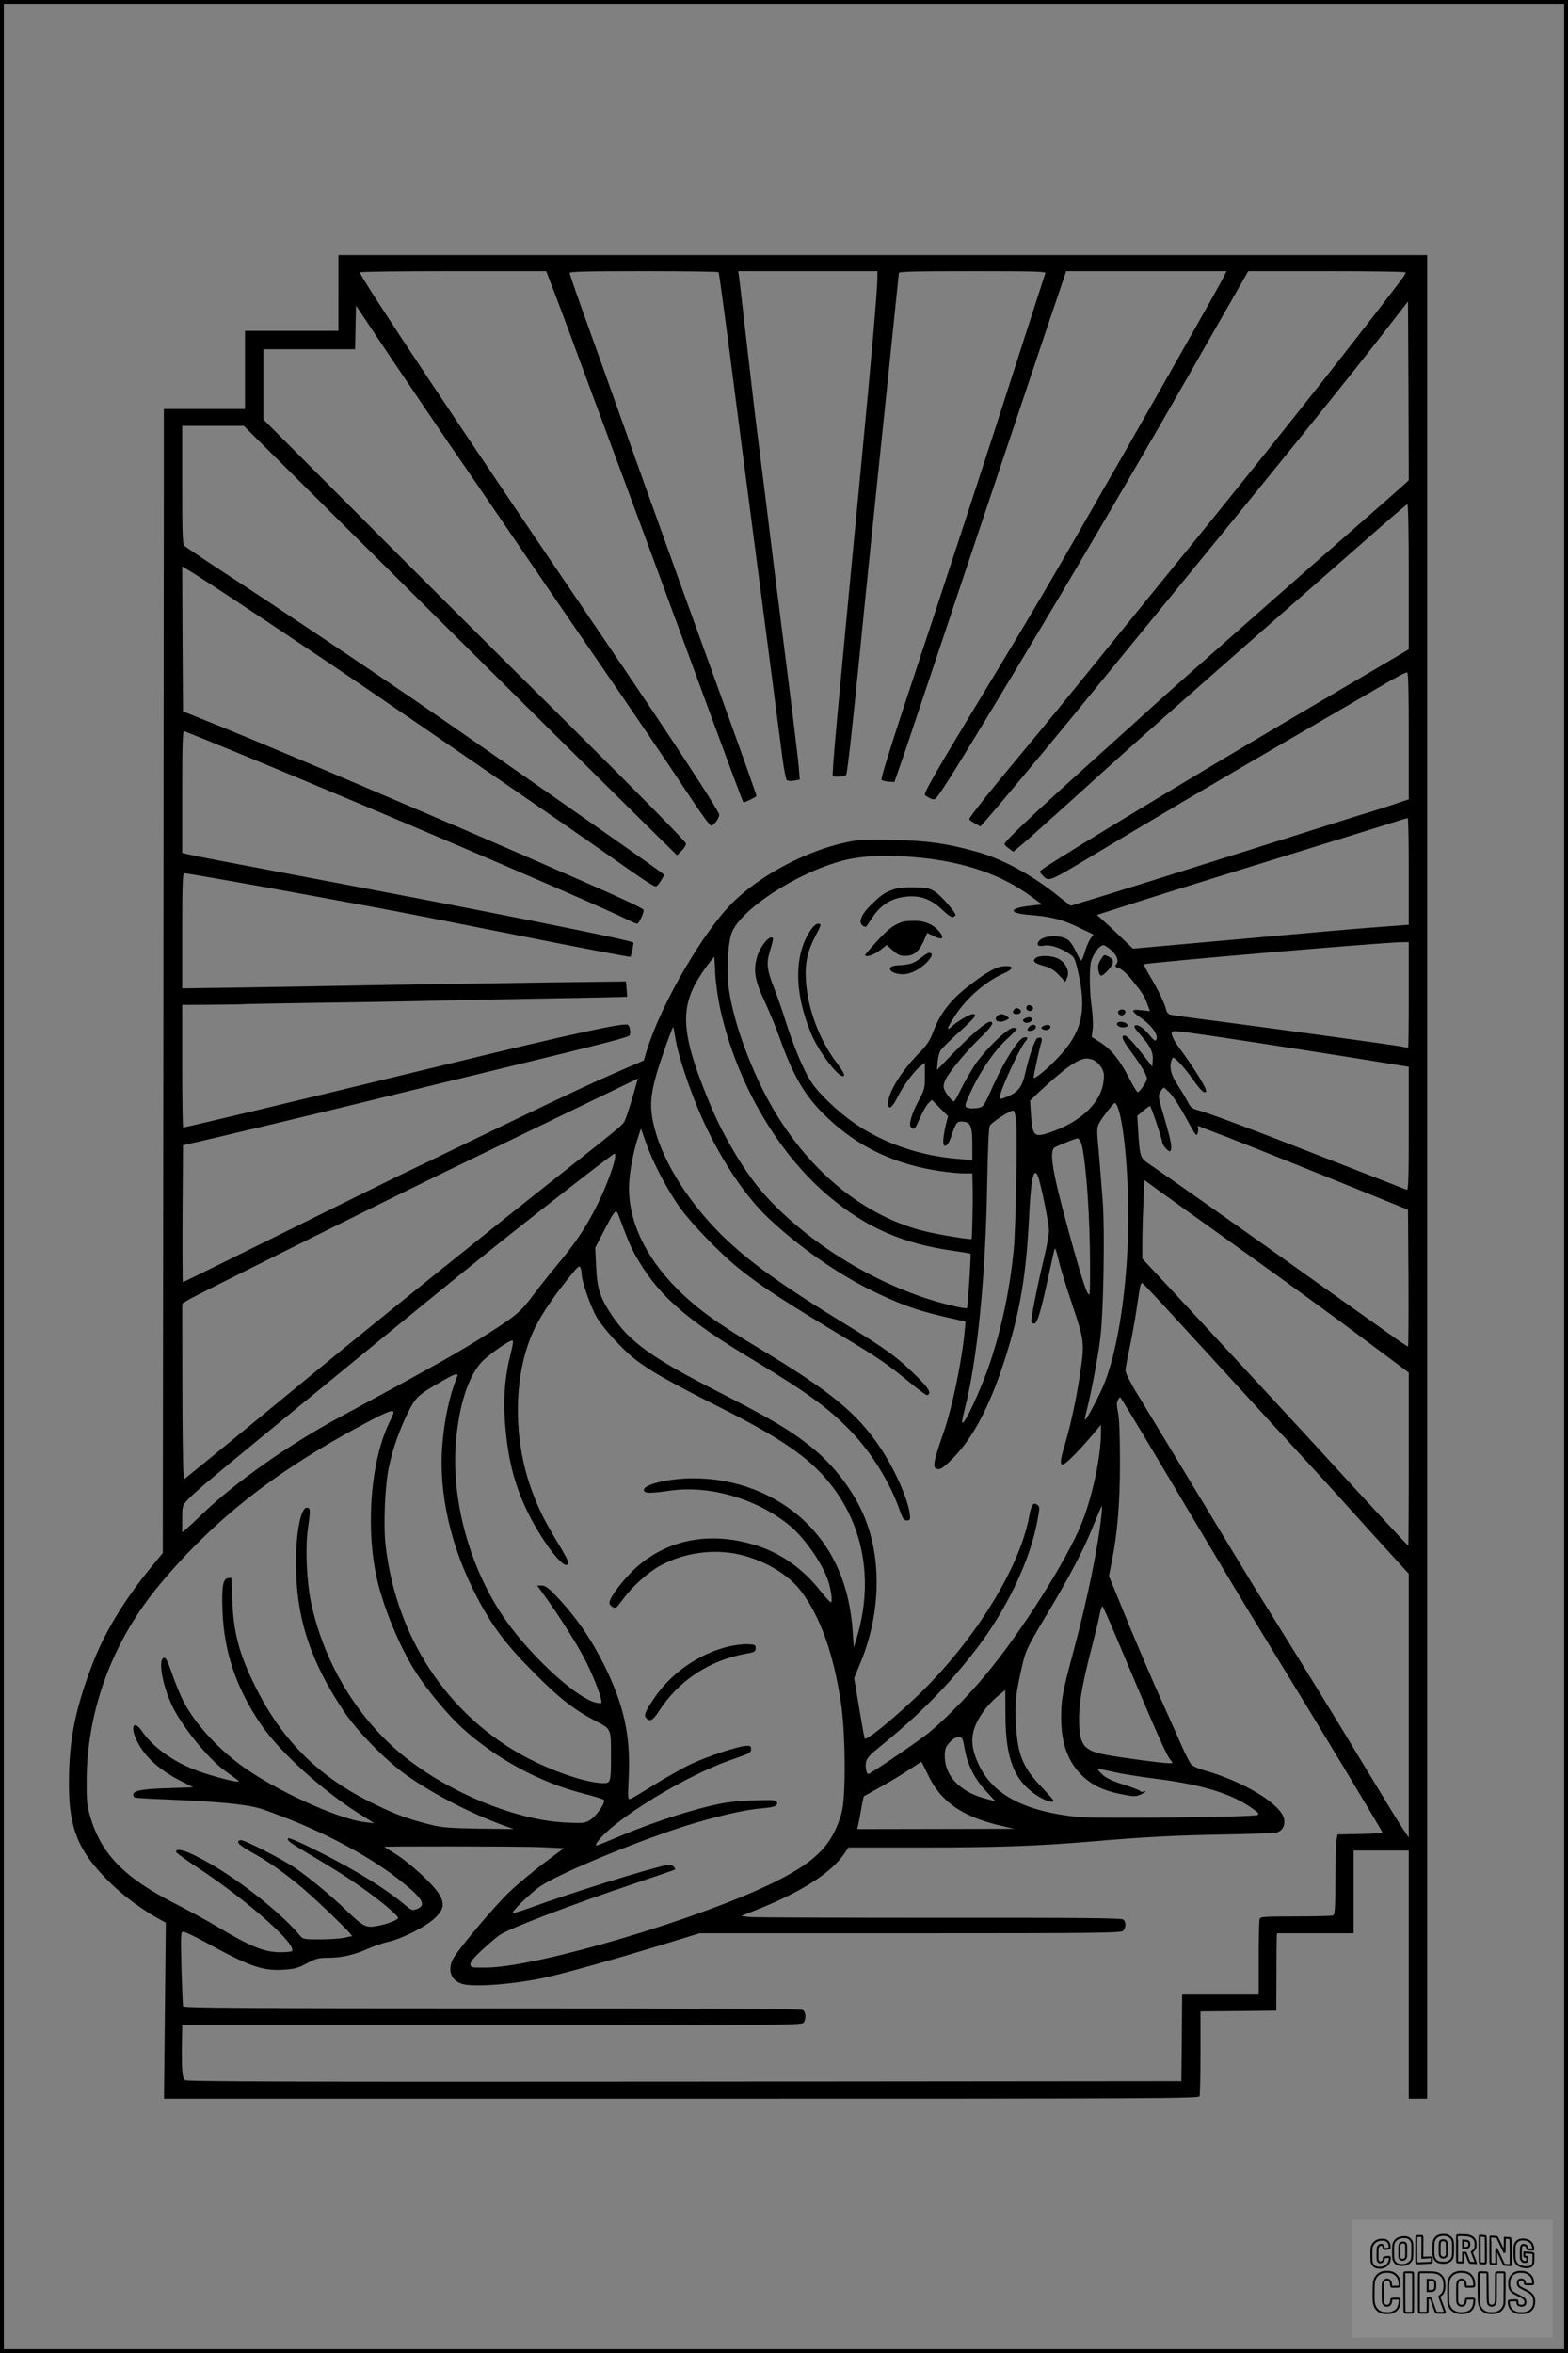 <?xml version="1.0" encoding="UTF-8"?>
<svg xmlns="http://www.w3.org/2000/svg" version="1.0" width="1024pt" height="1536pt" viewBox="0 0 1024 1536" preserveAspectRatio="xMidYMid meet">
  <rect x="0" y="0" width="1024" height="1536" fill="#808080" stroke="none"/>
  <g transform="translate(0.00 0.00) scale(1)">
    <g transform="translate(0,1536) scale(0.1,-0.1)" fill="#000000" stroke="none">
      <path d="M2210 13448 l0 -248 -305 0 -305 0 0 -255 0 -255 -265 0 -265 0 0 -337 c0 -186 -2 -1866 -3 -3735 l-4 -3396 -65 -79 c-187 -225 -320 -445 -403 -668 -109 -293 -145 -483 -145 -764 1 -284 59 -429 250 -622 97 -99 223 -193 350 -262 l33 -18 -6 -574 -6 -575 3379 0 c3071 0 3378 1 3384 16 3 9 6 137 6 285 l0 269 248 2 247 3 1 230 c0 127 1 240 2 253 l2 22 250 0 250 0 0 270 0 270 180 0 180 0 0 -810 0 -810 60 0 60 0 0 6018 0 6017 -3555 0 -3555 0 0 -247z m1423 -30 c36 -95 104 -276 150 -403 47 -126 173 -468 282 -760 108 -291 270 -730 360 -975 339 -922 424 -1151 430 -1158 3 -4 85 36 85 41 0 10 -97 283 -293 822 -124 341 -329 910 -456 1265 -126 355 -284 796 -350 980 -67 184 -121 341 -121 348 0 9 104 12 484 12 267 0 487 -3 489 -7 3 -5 35 -240 72 -523 36 -283 104 -803 150 -1155 75 -574 143 -1092 194 -1488 10 -76 23 -143 29 -149 6 -6 25 -8 48 -4 l37 7 -6 77 c-3 42 -46 397 -96 787 -50 391 -99 787 -110 880 -12 94 -34 276 -51 405 -17 129 -53 431 -80 670 -27 239 -52 450 -54 468 l-5 32 455 0 454 0 0 -43 c0 -77 -40 -540 -106 -1222 -159 -1656 -193 -2023 -185 -2030 9 -10 80 -4 87 7 8 12 44 338 94 843 16 165 50 498 75 740 25 242 70 681 101 975 30 294 59 573 64 620 5 47 10 91 10 98 0 9 103 12 481 12 390 0 480 -2 476 -13 -3 -7 -80 -247 -172 -532 -174 -545 -489 -1505 -752 -2298 -94 -286 -152 -472 -146 -478 5 -5 26 -10 47 -12 l37 -2 66 190 c35 105 231 687 434 1295 204 608 427 1273 496 1478 l126 372 524 0 523 0 -21 -42 c-36 -70 -230 -413 -649 -1148 -461 -805 -552 -961 -860 -1470 -386 -637 -452 -752 -438 -762 33 -22 51 -29 62 -25 19 8 97 129 383 602 498 823 968 1623 1432 2438 l233 407 514 0 c283 0 514 -3 514 -8 0 -12 -21 -40 -204 -277 -358 -463 -900 -1142 -1402 -1756 -164 -202 -380 -467 -479 -590 -99 -123 -270 -332 -380 -464 -230 -275 -385 -469 -385 -482 0 -5 16 -17 36 -28 l37 -20 44 50 c58 65 397 471 539 645 61 74 304 371 540 660 838 1022 1306 1602 1554 1924 l115 148 3 -583 2 -584 -38 -35 c-21 -19 -141 -125 -267 -235 -357 -311 -1249 -1098 -1360 -1200 -55 -50 -194 -176 -310 -280 -490 -441 -665 -606 -665 -626 0 -4 13 -17 29 -28 l29 -21 80 67 c43 38 195 174 338 303 389 354 640 575 1917 1695 125 110 232 202 238 203 5 2 9 -176 9 -472 l0 -475 -142 -84 c-79 -46 -298 -175 -488 -287 -729 -428 -1651 -985 -1759 -1062 -24 -17 -24 -18 -5 -39 42 -47 39 -48 301 109 414 249 815 485 1308 772 259 150 522 303 585 340 134 78 175 100 190 100 7 0 10 -132 10 -414 l0 -414 -122 -41 c-68 -22 -152 -49 -188 -59 -36 -11 -245 -77 -465 -147 -622 -196 -1241 -391 -1342 -420 l-91 -28 -98 77 c-164 130 -354 231 -516 276 -201 55 -315 71 -538 77 -189 4 -227 3 -310 -15 -255 -53 -552 -208 -733 -382 -197 -188 -475 -664 -572 -974 l-21 -69 -155 -67 c-180 -78 -346 -156 -739 -345 -483 -233 -571 -276 -685 -330 -60 -29 -406 -199 -768 -379 -362 -179 -660 -326 -663 -326 -2 0 -3 201 -2 447 l3 447 30 7 c104 22 878 207 1235 295 234 58 592 145 795 194 727 177 847 208 856 221 10 17 3 60 -11 69 -25 15 -349 -55 -1170 -255 -1003 -244 -1718 -415 -1734 -415 -3 0 -6 180 -6 400 l0 400 188 1 c103 1 201 2 217 4 17 1 237 5 490 9 253 3 548 9 655 11 107 3 456 10 774 16 319 5 580 11 581 12 1 1 0 24 -3 51 l-4 49 -487 -6 c-267 -4 -731 -11 -1031 -16 -300 -6 -733 -13 -962 -17 l-418 -6 0 376 c0 299 3 376 13 376 16 0 509 -87 827 -146 135 -25 331 -61 435 -80 105 -19 518 -100 918 -180 401 -80 731 -143 734 -140 6 6 23 89 19 93 -8 8 -221 54 -661 142 -465 93 -694 137 -1590 307 -440 83 -589 112 -647 125 l-48 11 0 400 c0 316 3 399 13 395 668 -265 2692 -1126 2910 -1238 21 -10 42 -19 48 -19 13 0 50 83 41 92 -14 14 -164 84 -407 190 -613 269 -766 334 -1657 714 -311 132 -676 284 -833 346 l-110 44 -3 473 -2 473 47 -28 c82 -47 763 -500 1099 -729 673 -460 1417 -972 1604 -1104 273 -193 333 -232 345 -227 7 2 21 20 33 39 l21 36 -32 24 c-91 68 -1158 814 -1607 1122 -323 221 -874 591 -1224 819 -142 93 -264 176 -272 183 -12 12 -14 83 -14 399 l0 384 201 0 201 0 1067 -1059 c586 -582 1223 -1213 1414 -1401 l348 -343 29 28 c17 16 30 37 30 48 0 12 -291 307 -777 790 -428 423 -1049 1042 -1380 1375 l-603 604 0 229 0 229 300 0 299 0 3 143 3 142 224 -335 c124 -184 290 -429 369 -545 80 -115 305 -444 500 -730 195 -286 419 -612 497 -725 219 -318 449 -656 588 -867 69 -106 133 -193 141 -193 19 0 59 57 52 75 -20 52 -345 547 -773 1175 -882 1296 -1573 2333 -1573 2362 0 5 274 8 609 8 l608 0 66 -172z m5567 -3746 l0 -349 -162 -12 c-189 -14 -397 -32 -1116 -97 l-523 -47 -72 69 c-40 39 -93 88 -118 111 l-46 40 206 66 c113 37 431 136 706 221 510 157 1082 335 1100 341 6 2 13 4 18 4 4 1 7 -156 7 -347z m-3180 88 c292 -31 528 -114 715 -253 l70 -51 -70 -8 c-149 -16 -155 -49 -10 -61 136 -10 215 -30 323 -83 l93 -45 -20 -27 c-10 -15 -27 -53 -36 -85 -9 -31 -20 -57 -24 -57 -5 0 -20 27 -35 59 -15 33 -38 67 -53 77 -57 36 -170 27 -193 -16 -12 -22 4 -30 41 -23 36 7 97 -12 151 -46 45 -29 46 -31 67 -118 61 -264 28 -404 -137 -575 -73 -76 -152 -139 -152 -122 0 16 42 207 50 228 10 28 1 39 -24 30 -17 -6 -55 -116 -82 -235 -19 -84 -46 -119 -114 -147 -48 -20 -50 -20 -50 -2 0 39 128 317 166 361 20 22 17 31 -8 27 -35 -5 -128 -150 -201 -313 -60 -134 -64 -140 -97 -147 -19 -4 -48 -5 -63 -2 -33 7 -32 13 24 131 58 121 152 255 225 320 35 32 64 61 64 66 0 4 -11 7 -24 7 -36 0 -185 -145 -251 -244 -29 -45 -70 -116 -91 -159 -20 -42 -40 -77 -44 -77 -14 0 -60 60 -66 86 -4 14 1 37 12 59 31 58 141 189 225 269 75 73 96 106 65 106 -25 0 -118 -79 -234 -198 l-113 -117 4 52 c2 28 11 63 20 76 9 14 62 67 119 118 106 96 123 119 91 119 -21 0 -104 -49 -140 -83 -36 -33 -27 -5 25 74 77 117 199 222 318 275 65 29 67 50 5 47 -52 -2 -111 -34 -231 -126 -117 -89 -188 -179 -232 -293 -26 -70 -41 -93 -104 -157 -110 -113 -194 -251 -194 -318 0 -51 27 -32 64 44 37 74 113 174 154 203 l22 15 0 -85 c0 -79 -2 -89 -39 -158 -50 -91 -70 -166 -50 -179 22 -14 24 -13 58 65 18 41 42 83 55 95 l22 21 52 -53 53 -53 -16 -65 c-8 -35 -15 -79 -15 -97 0 -54 30 -37 52 28 31 93 37 101 77 98 50 -4 61 -31 61 -152 l0 -99 -85 7 c-254 19 -495 102 -687 235 -107 74 -231 192 -281 269 -49 74 -118 240 -170 407 -19 61 -51 152 -71 203 -46 116 -52 161 -31 232 28 96 29 100 12 100 -26 0 -76 -68 -93 -127 -26 -89 -14 -156 51 -293 29 -63 75 -173 100 -245 89 -249 167 -378 310 -513 199 -189 440 -303 728 -346 59 -9 132 -16 162 -16 l55 0 2 -92 c2 -102 -3 -331 -7 -336 -6 -6 -227 30 -315 53 -424 107 -808 443 -1046 916 -112 224 -197 473 -224 661 -16 106 -8 281 15 358 47 154 424 402 730 482 130 34 302 40 515 18z m3180 -895 c0 -190 -2 -345 -4 -345 -2 0 -26 4 -54 10 -57 10 -794 112 -1201 165 -151 19 -285 38 -297 41 -15 4 -25 16 -30 37 -8 37 -50 124 -107 220 -22 37 -38 69 -36 72 10 10 1533 141 1677 144 l52 1 0 -345z m-1945 294 c40 -35 53 -72 35 -94 -11 -13 -8 -17 18 -26 19 -6 53 -37 85 -77 68 -85 83 -107 101 -160 l16 -43 -55 6 c-68 9 -71 -3 -12 -44 81 -56 126 -120 107 -151 -5 -8 -18 1 -40 29 -40 49 -76 75 -97 67 -11 -5 -3 -20 36 -63 63 -71 83 -112 79 -165 l-3 -41 -50 64 c-74 95 -116 139 -131 139 -26 0 -14 -30 47 -112 62 -84 99 -147 99 -170 0 -18 -48 -88 -60 -88 -5 0 -32 45 -60 99 -59 115 -113 180 -187 228 l-54 34 7 49 c3 26 1 86 -5 132 -15 103 -18 238 -8 301 9 49 56 117 83 117 7 0 29 -14 49 -31z m-2550 -392 c108 -482 377 -941 715 -1222 242 -201 479 -304 806 -350 59 -9 110 -17 112 -19 5 -5 -18 -349 -23 -355 -3 -2 -31 1 -62 8 -455 97 -959 392 -1269 743 -117 132 -254 360 -340 563 -185 440 -206 616 -98 812 19 33 53 85 76 115 l43 53 6 -115 c4 -65 19 -167 34 -233z m-294 -187 c12 -80 63 -244 124 -400 122 -313 307 -607 488 -776 195 -183 450 -361 671 -469 181 -88 284 -126 471 -170 l140 -32 -3 -39 c-15 -190 -79 -507 -138 -679 -75 -216 -78 -245 -32 -245 15 0 47 25 98 78 135 140 246 359 344 676 89 286 128 520 146 882 11 208 20 278 38 296 6 6 13 -2 20 -19 20 -51 72 -307 72 -356 0 -26 -14 -105 -31 -175 -46 -191 -90 -413 -83 -423 3 -5 11 -9 19 -9 19 0 43 82 90 300 21 96 40 182 43 190 2 8 13 -23 24 -70 10 -47 51 -179 90 -295 81 -241 82 -248 49 -469 -25 -163 -60 -323 -100 -456 -42 -142 -29 -154 65 -57 34 34 87 92 118 130 l56 67 0 -52 c-1 -159 -55 -414 -126 -591 -96 -240 -397 -715 -629 -992 -126 -152 -298 -323 -395 -396 -102 -76 -358 -249 -369 -249 -13 0 -22 44 -15 79 5 24 26 47 83 93 264 213 455 407 639 646 197 257 350 578 397 836 16 86 16 90 -1 103 -26 19 -39 1 -53 -77 -66 -353 -384 -853 -772 -1210 -157 -145 -292 -252 -302 -239 -2 2 -18 92 -36 199 l-33 195 45 110 c126 309 136 660 26 933 -68 172 -204 351 -358 472 -133 106 -268 185 -595 352 -440 224 -585 329 -701 503 -77 116 -96 174 -102 320 l-6 120 57 110 c76 146 79 149 101 88 60 -162 80 -208 127 -286 136 -229 322 -390 743 -642 349 -210 496 -316 640 -466 136 -140 258 -338 320 -516 20 -57 28 -68 47 -68 20 0 23 4 20 34 -7 92 -94 291 -188 433 -156 234 -324 372 -801 659 -277 166 -403 258 -529 384 -211 210 -322 448 -316 675 2 90 31 238 65 334 l13 39 33 -94 c43 -124 136 -301 219 -419 73 -103 262 -299 382 -396 139 -113 286 -209 680 -446 243 -146 297 -184 442 -303 57 -47 107 -84 113 -82 32 11 12 45 -82 136 -116 114 -193 169 -453 328 -424 259 -645 419 -814 588 -231 231 -395 505 -442 734 -20 102 -15 172 21 302 25 88 107 320 112 315 1 -1 7 -35 14 -76z m3520 15 c276 -41 854 -131 1102 -172 l167 -27 0 -404 c0 -319 -3 -403 -12 -399 -12 5 -216 84 -749 292 -289 113 -556 212 -614 227 -40 11 -50 19 -67 53 -11 22 -41 72 -66 110 -47 71 -58 121 -39 169 7 18 10 17 43 -15 20 -19 61 -69 92 -112 51 -74 76 -97 88 -84 12 11 -69 143 -186 302 -16 22 -32 52 -36 68 -8 35 -20 35 277 -8z m-786 -157 c14 -6 35 -27 47 -46 17 -27 20 -44 15 -88 -14 -139 -145 -266 -346 -335 -107 -37 -118 -27 -128 114 l-6 92 49 47 c170 160 265 228 320 228 13 0 35 -5 49 -12z m-3017 -250 c-21 -73 -45 -142 -53 -154 -14 -22 -71 -68 -389 -319 -482 -380 -1205 -962 -1596 -1284 -363 -299 -704 -579 -800 -656 l-85 -69 -7 45 c-3 24 -7 281 -7 571 l-1 528 42 26 c38 24 1196 601 1623 809 363 176 1240 601 1275 617 19 9 35 17 36 17 0 1 -16 -58 -38 -131z m3514 35 c20 -21 67 -94 104 -162 64 -117 68 -123 76 -96 4 15 4 33 1 38 -4 7 1 7 13 3 10 -5 88 -35 173 -67 147 -57 647 -257 1016 -407 l170 -69 3 -447 c1 -245 0 -446 -3 -446 -3 0 -59 37 -123 83 -64 46 -178 126 -252 179 -74 52 -293 208 -486 346 -294 209 -665 471 -840 591 -47 33 -51 46 -61 207 l-6 100 39 32 c21 18 41 32 44 32 7 0 80 -218 80 -236 0 -18 41 -65 51 -59 17 11 9 60 -35 210 -43 144 -44 151 -28 177 9 16 19 28 22 28 3 0 22 -17 42 -37z m-343 -90 c33 -84 60 -317 68 -588 12 -448 -47 -931 -149 -1200 -30 -80 -125 -261 -133 -253 -2 2 3 28 11 58 28 107 74 347 89 470 22 168 31 708 16 905 -6 83 -18 222 -25 310 -14 148 -14 162 2 193 20 37 93 132 103 132 4 0 12 -12 18 -27z m-663 -90 c9 -91 -2 -701 -16 -843 -26 -262 -78 -507 -156 -740 -59 -173 -165 -402 -180 -387 -3 3 4 40 15 83 84 328 137 859 148 1482 4 222 10 360 17 373 11 22 130 99 152 99 8 0 15 -24 20 -67z m423 -140 c25 -63 53 -377 58 -675 3 -163 2 -305 -2 -315 -10 -25 -49 91 -134 402 -111 402 -132 534 -91 556 24 13 134 57 146 58 6 0 17 -11 23 -26z m-3044 -110 c-12 -66 -75 -224 -132 -332 -67 -128 -130 -221 -241 -354 -47 -56 -116 -143 -154 -193 -82 -112 -117 -142 -283 -248 -197 -127 -355 -215 -990 -559 -332 -179 -675 -421 -890 -626 -49 -48 -100 -95 -112 -105 l-23 -19 0 86 c0 83 1 88 31 122 34 39 152 139 459 391 1369 1124 1530 1253 1990 1612 184 144 339 262 344 262 4 0 5 -17 1 -37z m4115 -608 c245 -175 586 -423 758 -552 l312 -233 0 -565 c0 -311 -2 -565 -3 -565 -4 0 -311 332 -538 580 -127 140 -598 648 -961 1039 l-238 255 0 100 c0 56 3 171 7 257 l6 156 106 -77 c58 -42 306 -220 551 -395z m-4331 -147 c2 -48 59 -210 98 -277 44 -74 171 -213 253 -276 93 -72 225 -147 516 -294 287 -144 435 -231 562 -328 369 -282 507 -733 366 -1198 l-18 -60 -7 100 c-20 306 -124 544 -315 726 -188 178 -451 279 -724 279 -160 0 -325 -39 -325 -76 0 -23 36 -24 170 -5 260 38 574 -54 786 -231 98 -83 211 -246 248 -359 20 -62 29 -139 17 -138 -6 0 -38 35 -71 77 -106 135 -245 236 -396 287 -308 105 -604 51 -818 -150 -80 -77 -161 -185 -161 -217 0 -20 31 -40 46 -30 5 4 26 30 47 58 54 75 156 167 232 210 159 89 356 116 530 75 165 -40 315 -130 398 -240 124 -166 209 -401 258 -721 31 -197 34 -617 6 -720 -57 -208 -162 -318 -433 -453 -476 -238 -1544 -556 -1884 -561 -100 -1 -105 0 -108 20 -2 15 18 41 74 93 43 40 96 85 118 100 65 44 471 199 886 338 140 47 257 87 259 89 2 2 -2 10 -9 19 -9 11 -22 14 -49 9 -105 -19 -633 -184 -884 -276 -59 -21 -112 -38 -118 -36 -14 5 119 134 181 176 142 94 713 327 1026 417 177 51 318 82 424 91 81 7 102 17 93 41 -5 13 -26 15 -157 10 -119 -4 -177 -12 -276 -35 -198 -48 -423 -125 -659 -226 -46 -20 -85 -35 -87 -33 -11 11 46 74 120 133 203 162 539 350 766 428 114 39 125 45 125 67 0 21 -4 24 -36 22 -52 -3 -248 -68 -355 -118 -50 -23 -156 -83 -235 -132 -79 -49 -152 -93 -162 -96 -17 -6 -18 1 -11 141 13 275 -32 476 -165 742 -85 169 -184 311 -310 443 -51 53 -70 67 -94 67 l-29 0 38 -52 c109 -150 232 -345 283 -449 59 -119 109 -255 97 -266 -3 -3 -23 -1 -43 5 -139 42 -441 326 -602 567 -219 328 -336 764 -303 1138 20 232 78 414 162 510 40 46 182 147 206 147 8 0 4 -29 -12 -91 -37 -143 -49 -291 -35 -460 20 -245 69 -422 167 -609 110 -207 244 -364 244 -285 0 8 -31 65 -69 127 -87 144 -119 209 -166 333 -131 350 -123 784 20 1070 46 93 129 214 231 338 50 62 58 68 65 51 4 -10 8 -31 8 -46z m3955 -368 c144 -157 410 -447 591 -645 182 -197 373 -406 425 -464 52 -58 170 -189 262 -290 l168 -184 0 -861 0 -861 -45 67 c-24 36 -136 219 -248 405 -191 317 -362 595 -635 1033 -64 102 -141 228 -172 280 -50 83 -459 758 -673 1111 -44 71 -77 137 -77 152 0 14 12 79 26 144 14 65 34 177 45 248 30 199 27 190 51 168 12 -10 138 -146 282 -303z m-4769 -297 c-48 -119 -82 -272 -96 -439 -27 -316 54 -675 227 -1002 101 -193 191 -311 383 -503 152 -153 251 -230 386 -301 109 -57 105 -48 105 -237 0 -162 -3 -171 -47 -171 -93 0 -269 54 -438 134 -545 259 -912 784 -986 1411 -16 132 -6 390 20 515 24 118 70 248 127 363 49 97 66 113 217 199 88 52 114 59 102 31z m4586 -555 c479 -804 533 -894 744 -1238 272 -443 700 -1152 713 -1182 2 -4 -63 -9 -145 -10 l-148 -3 -6 -30 c-4 -16 -7 -134 -8 -261 -1 -202 -3 -233 -17 -238 -9 -3 -118 -6 -244 -6 -199 0 -229 -2 -234 -16 -3 -9 -6 -123 -6 -255 l0 -239 -250 0 -250 0 -2 -283 -3 -282 -3246 -3 c-2592 -2 -3248 0 -3261 10 -18 15 -22 59 -20 241 l2 117 2025 0 c1991 0 2024 0 2035 19 16 31 12 69 -9 81 -13 7 -664 10 -2031 10 -1600 0 -2011 3 -2014 13 -3 6 -7 119 -11 250 -5 224 -5 237 12 237 10 0 72 -29 138 -65 298 -163 376 -191 515 -183 74 5 95 10 154 42 61 32 78 36 140 36 87 0 170 19 259 59 38 17 99 38 135 46 92 21 246 100 304 156 54 51 62 89 31 146 -36 66 -194 212 -301 278 -34 21 -62 38 -62 39 0 5 919 4 1028 -2 l144 -7 -129 -96 c-70 -53 -171 -137 -224 -187 -91 -86 -300 -332 -362 -425 -49 -75 -28 -152 49 -177 75 -25 356 -2 562 45 142 33 416 110 697 195 l294 90 1375 0 c1236 0 1376 2 1390 16 20 19 21 58 1 74 -11 9 -287 12 -1197 11 -651 0 -1209 2 -1240 5 l-58 7 118 47 c278 112 470 235 553 356 l30 44 472 0 c507 0 757 9 1127 40 340 29 527 39 860 45 162 3 310 8 328 11 43 7 66 42 58 89 -19 98 -263 246 -529 321 -32 8 -66 25 -77 36 -10 11 -38 64 -61 117 -23 53 -74 168 -114 256 -78 171 -199 454 -300 704 l-63 153 18 92 c38 190 54 379 54 656 0 172 -5 285 -13 322 -9 42 -9 62 -1 78 6 11 13 20 15 20 3 0 118 -190 256 -422z m-5001 322 c0 -6 -8 -27 -19 -48 -125 -245 -165 -669 -95 -1012 39 -193 153 -472 262 -640 75 -116 205 -272 297 -357 223 -203 512 -360 799 -432 66 -17 124 -35 129 -40 15 -15 -48 -106 -90 -132 -33 -20 -43 -22 -162 -16 -347 17 -820 222 -1111 482 -275 245 -472 589 -550 960 -27 131 -37 351 -20 470 18 127 18 139 -3 143 -46 9 -82 -198 -73 -433 11 -314 103 -581 304 -885 92 -140 280 -332 422 -432 171 -120 415 -246 626 -323 l69 -25 -230 3 c-206 4 -240 7 -330 30 -149 38 -234 71 -395 153 -331 168 -563 404 -730 739 -111 224 -147 361 -154 591 -2 66 -4 120 -5 122 -1 2 -11 2 -23 0 -32 -4 -41 -58 -35 -213 10 -269 89 -502 249 -739 124 -182 402 -434 650 -590 l93 -58 -60 7 c-179 20 -602 215 -820 378 -158 118 -300 278 -370 417 -19 37 -51 116 -71 174 -28 82 -41 106 -53 104 -39 -8 -14 -165 48 -302 62 -137 237 -354 352 -437 104 -75 96 -68 78 -69 -32 0 -207 48 -284 80 -144 57 -269 149 -336 247 -56 81 -82 34 -34 -63 51 -103 146 -189 288 -261 l78 -40 -168 -6 c-167 -5 -223 -16 -223 -43 0 -7 4 -15 8 -18 4 -2 73 -7 152 -10 396 -16 572 -33 670 -62 30 -9 111 -39 180 -66 288 -114 554 -261 734 -404 151 -120 175 -163 103 -188 -23 -8 -32 -5 -64 22 -133 112 -319 228 -568 353 -131 66 -201 96 -204 88 -5 -16 9 -26 154 -112 164 -97 273 -167 385 -250 91 -66 180 -144 180 -157 0 -12 -68 -39 -129 -51 -81 -16 -95 -9 -211 102 -104 100 -240 212 -338 279 -85 57 -330 182 -350 178 -37 -7 -13 -33 73 -80 150 -83 302 -199 460 -350 83 -78 160 -155 173 -170 l22 -26 -50 -11 c-28 -6 -100 -11 -161 -11 -106 0 -110 1 -132 27 -108 130 -342 320 -542 442 -164 99 -265 138 -265 102 0 -6 71 -57 158 -114 319 -212 637 -496 598 -534 -4 -4 -40 -7 -79 -7 -106 2 -190 37 -410 168 -67 40 -194 109 -282 154 -325 166 -477 323 -547 568 -20 69 -23 100 -22 239 4 459 172 908 480 1275 354 423 754 737 1330 1044 153 82 194 98 194 76z m4624 -662 c-23 -221 -92 -555 -184 -899 -70 -260 -80 -310 -80 -429 0 -169 44 -292 137 -381 64 -62 137 -97 250 -120 83 -17 96 -18 128 -5 33 14 52 32 21 20 -8 -3 -17 -1 -20 5 -4 5 -51 23 -106 41 -67 20 -111 41 -135 61 -19 17 -35 34 -35 39 0 4 44 -3 98 -16 53 -13 187 -34 298 -48 304 -39 499 -102 634 -207 19 -14 22 -21 12 -27 -21 -14 -1060 -25 -1173 -13 -348 37 -552 144 -645 337 -53 111 -58 189 -16 278 31 66 87 134 151 185 l36 29 1 -162 c1 -288 57 -430 208 -528 52 -34 106 -50 106 -32 0 4 -35 43 -77 88 -126 131 -158 212 -169 421 -7 129 0 195 42 374 23 99 31 115 156 325 158 263 250 439 313 599 26 64 49 117 51 117 1 0 1 -24 -2 -52z m99 -813 c270 -640 325 -766 354 -797 15 -17 14 -18 -13 -18 -43 0 -305 35 -412 55 -149 28 -176 65 -175 245 0 102 26 238 87 473 19 73 40 160 47 195 6 35 15 60 20 55 4 -4 46 -98 92 -208z m-993 -721 c18 -104 65 -197 140 -277 l61 -66 -73 20 c-160 44 -258 148 -258 273 0 48 4 60 31 91 21 24 40 35 58 35 26 0 28 -3 41 -76z m-239 -171 c84 -177 226 -274 484 -333 l80 -18 -513 -1 -514 -1 7 31 c4 17 13 64 20 105 7 42 15 76 16 78 2 1 49 27 104 58 55 30 138 80 185 111 47 31 86 56 87 57 1 0 21 -39 44 -87z"></path>
      <path d="M5845 9557 c-61 -20 -85 -35 -143 -91 -57 -53 -82 -92 -82 -124 0 -16 18 -32 35 -32 2 0 17 22 35 50 60 93 127 136 230 147 90 9 161 -17 231 -84 38 -36 64 -53 74 -50 8 4 15 10 15 14 0 18 -93 125 -131 150 -36 24 -53 28 -133 30 -56 2 -106 -2 -131 -10z"></path>
      <path d="M5900 9344 c-64 -21 -97 -46 -169 -124 -45 -49 -81 -91 -81 -94 0 -18 55 -1 95 29 l46 36 40 -36 c30 -27 48 -35 77 -35 67 0 97 29 138 128 l9 22 43 -21 c57 -29 73 -14 35 31 -37 45 -96 70 -163 69 -30 0 -62 -3 -70 -5z"></path>
      <path d="M5297 9293 c-113 -164 -112 -411 1 -682 52 -124 188 -299 213 -274 7 7 -7 32 -46 84 -114 150 -191 355 -202 539 -7 113 10 190 62 289 40 76 41 81 16 81 -10 0 -30 -17 -44 -37z"></path>
      <path d="M6011 9105 c-44 -35 -69 -43 -151 -47 -84 -5 -49 -58 37 -58 49 0 110 31 157 79 36 37 41 61 13 61 -7 0 -32 -16 -56 -35z"></path>
      <path d="M6765 9107 c-26 -20 -12 -35 53 -53 43 -12 67 -27 98 -60 l42 -44 12 30 c17 40 -11 98 -60 122 -42 21 -119 23 -145 5z"></path>
      <path d="M6705 8790 c-8 -13 3 -30 20 -30 20 0 30 21 14 31 -18 11 -26 11 -34 -1z"></path>
      <path d="M6621 8767 c-13 -16 -5 -27 20 -27 24 0 35 20 18 31 -19 12 -25 11 -38 -4z"></path>
      <path d="M6510 8725 c-25 -30 19 -47 62 -24 21 11 21 12 3 25 -24 18 -49 18 -65 -1z"></path>
      <path d="M6690 8710 c-11 -7 -12 -12 -3 -21 14 -14 53 -2 53 17 0 16 -28 18 -50 4z"></path>
      <path d="M6722 8658 c-7 -7 -12 -16 -12 -20 0 -13 37 -9 49 5 20 24 -14 38 -37 15z"></path>
      <path d="M6810 8660 c-12 -8 -13 -11 -1 -19 18 -12 51 -2 51 15 0 16 -28 18 -50 4z"></path>
      <path d="M7190 9098 c-21 -35 -23 -49 -14 -85 9 -32 21 -29 60 13 42 44 43 69 4 89 -30 15 -30 15 -50 -17z"></path>
      <path d="M7304 8759 c-9 -15 12 -33 30 -26 9 4 16 13 16 22 0 17 -35 21 -46 4z"></path>
      <path d="M7296 8681 c-10 -16 23 -33 50 -27 21 6 24 9 14 21 -14 16 -56 20 -64 6z"></path>
      <path d="M4754 4611 c-194 -48 -376 -176 -487 -344 -54 -81 -63 -103 -47 -122 23 -27 44 -16 84 46 127 197 326 329 562 373 63 11 69 14 69 37 0 22 -4 24 -55 26 -30 1 -87 -6 -126 -16z"></path>
    </g>
  </g>
  <rect x="0.0" y="0.0" width="1024.0" height="1536.0" fill="none" stroke="black" stroke-width="5"></rect>
  <g transform="translate(882.93 1449.20) scale(0.128)" opacity="1.0">
    <rect x="0" y="0" width="1024.0" height="600.0" fill="white" fill-opacity="0.1"></rect>
    <g transform="translate(0,650) scale(0.1,-0.1)" stroke="none">
      <path fill="none" stroke="#000000" stroke-width="100" d="M4491 5720 c-164 -43 -269 -147 -319 -315 -19 -65 -29 -577 -13 -693 25 -190 116 -310 276 -367 63 -23 284 -32 370 -16 122 22 249 110 294 205 51 104 56 150 56 496 0 341 -4 385 -48 478 -46 100 -156 184 -282 217 -83 21 -241 19 -334 -5z m270 -273 c19 -12 43 -40 54 -62 18 -37 20 -64 23 -320 5 -339 -1 -384 -56 -436 -87 -82 -235 -56 -289 51 -22 43 -23 53 -23 335 0 314 7 370 52 412 34 32 66 42 139 42 53 1 73 -4 100 -22z"></path>
      <path fill="none" stroke="#000000" stroke-width="100" d="M5367 5723 c-4 -3 -7 -311 -7 -683 0 -618 1 -679 17 -691 12 -10 51 -14 152 -14 l136 0 3 248 2 248 67 -3 67 -3 34 -85 c18 -47 58 -152 89 -235 30 -82 63 -158 73 -168 14 -15 40 -19 165 -24 l148 -6 -5 34 c-4 19 -49 143 -102 276 -53 133 -96 246 -96 251 0 6 15 19 33 31 53 33 104 92 134 156 27 57 28 67 27 195 0 115 -4 144 -23 193 -31 80 -76 135 -148 183 -83 56 -166 82 -303 94 -129 11 -453 14 -463 3z m541 -300 c55 -27 77 -73 77 -163 0 -61 -4 -82 -23 -111 -34 -55 -73 -69 -191 -69 l-101 0 0 187 0 186 101 -6 c66 -4 114 -12 137 -24z"></path>
      <path fill="none" stroke="#000000" stroke-width="100" d="M6514 5685 c-4 -9 -5 -320 -2 -690 3 -511 7 -678 16 -687 19 -19 273 -30 291 -13 11 11 13 126 12 675 -1 364 -6 672 -11 685 -11 28 -27 31 -187 40 -99 6 -114 5 -119 -10z"></path>
      <path fill="none" stroke="#000000" stroke-width="100" d="M3355 5683 c-27 -3 -55 -9 -62 -15 -10 -8 -13 -150 -13 -683 0 -592 2 -674 15 -685 12 -10 52 -11 173 -6 362 15 578 29 590 38 8 7 12 46 12 129 0 108 -2 119 -20 129 -11 6 -24 9 -28 7 -4 -3 -103 -8 -221 -12 l-214 -7 5 545 c4 384 2 549 -5 556 -11 11 -120 12 -232 4z"></path>
      <path fill="none" stroke="#000000" stroke-width="100" d="M7067 5654 c-4 -4 -7 -310 -7 -680 0 -625 1 -673 18 -692 15 -18 31 -21 152 -24 l134 -3 -3 400 c-2 277 1 397 8 390 11 -11 153 -311 251 -530 96 -215 128 -281 142 -292 7 -6 82 -14 165 -17 l153 -7 11 28 c14 34 3 1333 -11 1347 -5 5 -70 11 -144 14 l-136 5 -1 -54 c-1 -30 -5 -200 -8 -379 l-6 -325 -73 150 c-40 83 -123 256 -184 385 -61 129 -117 242 -125 252 -11 12 -40 18 -121 22 -59 4 -130 9 -157 12 -28 3 -54 2 -58 -2z"></path>
      <path fill="none" stroke="#000000" stroke-width="100" d="M2507 5614 c-220 -49 -342 -159 -394 -357 -24 -91 -24 -641 0 -740 57 -233 232 -339 510 -310 56 6 127 21 158 33 76 29 187 114 226 174 64 95 67 114 71 505 2 232 -1 371 -8 404 -27 126 -116 235 -228 278 -74 29 -236 35 -335 13z m191 -281 c15 -11 36 -35 47 -54 19 -32 20 -52 20 -349 0 -309 0 -316 -23 -362 -31 -62 -75 -89 -155 -95 -53 -4 -67 -2 -97 19 -19 13 -44 41 -55 63 -19 37 -20 60 -20 350 0 337 2 351 60 405 54 51 169 63 223 23z"></path>
      <path fill="none" stroke="#000000" stroke-width="100" d="M8568 5491 c-133 -43 -219 -134 -262 -280 -13 -45 -16 -107 -16 -343 0 -320 9 -395 60 -506 73 -156 258 -255 506 -269 191 -11 324 47 376 165 19 42 22 70 26 288 4 209 3 242 -11 256 -19 18 -186 38 -347 41 l-105 2 -3 -95 c-1 -52 2 -102 7 -109 6 -10 33 -16 75 -19 l66 -4 0 -105 c0 -98 -1 -105 -26 -130 -23 -23 -31 -25 -99 -21 -64 3 -79 7 -112 34 -21 16 -49 52 -63 80 -25 49 -25 51 -25 324 0 303 6 348 56 402 28 29 32 30 99 26 105 -6 152 -50 167 -158 8 -53 9 -54 48 -62 22 -5 90 -10 150 -11 l110 -2 3 43 c4 52 -30 180 -66 245 -53 99 -179 183 -317 212 -96 20 -226 18 -297 -4z"></path>
      <path fill="none" stroke="#000000" stroke-width="100" d="M1390 5484 c-203 -45 -359 -207 -390 -404 -13 -83 -13 -616 0 -694 20 -123 100 -235 203 -281 98 -45 271 -51 387 -13 211 67 340 238 340 451 0 54 -3 69 -17 74 -24 9 -264 -15 -280 -28 -7 -7 -13 -31 -13 -60 0 -56 -13 -95 -43 -128 -31 -34 -95 -61 -144 -61 -35 0 -48 6 -77 35 -52 52 -58 99 -54 423 3 257 5 280 24 323 42 89 120 132 202 109 53 -14 72 -42 81 -120 11 -90 15 -92 150 -79 62 6 125 15 138 20 25 9 25 10 21 107 -3 82 -9 106 -33 155 -33 68 -97 130 -163 160 -60 27 -235 33 -332 11z"></path>
      <path fill="none" stroke="#000000" stroke-width="100" d="M1600 3845 c-239 -44 -424 -235 -476 -495 -22 -109 -33 -831 -15 -1000 31 -300 174 -492 425 -572 45 -15 100 -21 211 -25 181 -6 263 8 380 66 147 73 214 152 266 311 26 78 32 117 37 219 4 98 2 125 -9 132 -22 14 -393 11 -407 -3 -7 -7 -12 -39 -12 -73 0 -169 -84 -275 -217 -275 -68 0 -110 18 -150 64 -65 73 -68 99 -68 606 0 446 1 456 22 515 78 208 337 201 392 -11 6 -23 13 -75 16 -115 3 -41 10 -78 15 -83 10 -10 289 -10 357 0 63 9 67 18 60 147 -12 210 -62 331 -181 445 -86 82 -165 123 -280 146 -94 19 -261 20 -366 1z"></path>
      <path fill="none" stroke="#000000" stroke-width="100" d="M5376 3840 c-151 -39 -268 -118 -350 -237 -106 -157 -118 -245 -114 -863 4 -463 5 -477 27 -550 33 -106 72 -178 131 -243 123 -135 290 -197 526 -197 326 0 528 127 610 384 34 106 48 339 20 349 -29 12 -386 9 -400 -2 -7 -6 -16 -44 -20 -85 -17 -192 -81 -266 -226 -266 -93 1 -163 55 -197 152 -16 48 -18 92 -18 503 0 437 1 452 22 520 26 81 57 119 121 147 78 35 188 8 237 -56 30 -40 55 -133 55 -206 0 -92 6 -95 157 -92 70 1 161 5 201 8 87 8 88 9 78 158 -12 189 -62 314 -170 422 -76 76 -130 109 -241 144 -102 33 -337 38 -449 10z"></path>
      <path fill="none" stroke="#000000" stroke-width="100" d="M8441 3845 c-204 -45 -357 -196 -406 -402 -24 -99 -17 -331 13 -416 47 -137 141 -225 342 -323 334 -162 396 -203 438 -284 19 -37 23 -57 20 -116 -3 -59 -8 -77 -30 -107 -39 -50 -98 -70 -190 -65 -137 7 -187 57 -188 185 0 95 4 94 -223 86 -106 -3 -198 -10 -204 -16 -17 -13 -17 -107 1 -200 44 -226 196 -375 436 -423 103 -20 339 -15 435 10 199 53 340 189 391 377 21 78 28 222 15 311 -16 115 -56 191 -145 276 -85 81 -145 117 -386 235 -250 122 -298 173 -301 319 -3 109 52 167 164 175 115 8 183 -49 194 -164 3 -32 10 -64 16 -70 10 -14 340 -17 387 -4 24 7 25 9 22 92 -5 150 -54 269 -153 369 -69 70 -189 133 -297 155 -90 18 -265 18 -351 0z"></path>
      <path fill="none" stroke="#000000" stroke-width="100" d="M2710 3833 c-14 -2 -29 -9 -35 -14 -7 -7 -9 -354 -7 -1017 3 -910 5 -1008 20 -1019 20 -16 384 -18 413 -3 19 10 19 32 19 1019 0 923 -1 1010 -16 1022 -13 10 -61 14 -193 16 -97 1 -187 -1 -201 -4z"></path>
      <path fill="none" stroke="#000000" stroke-width="100" d="M3455 3833 c-47 -12 -45 32 -45 -1034 0 -987 0 -1009 19 -1019 12 -6 98 -10 210 -10 159 0 192 3 205 16 14 13 16 61 16 370 l0 355 81 -3 82 -3 88 -245 c49 -135 105 -292 124 -350 20 -58 45 -113 57 -122 18 -16 45 -18 229 -18 184 0 210 2 216 16 7 19 16 -7 -153 448 -74 197 -134 362 -134 366 0 4 23 22 50 40 162 104 228 273 217 560 -8 225 -46 336 -153 450 -104 110 -219 160 -413 179 -101 11 -657 13 -696 4z m721 -409 c64 -48 69 -61 72 -231 4 -176 -7 -223 -59 -267 -43 -36 -89 -46 -216 -46 l-113 0 0 286 0 286 144 -4 c127 -3 148 -5 172 -24z"></path>
      <path fill="none" stroke="#000000" stroke-width="100" d="M6510 3834 c-51 -11 -50 7 -50 -683 1 -672 7 -842 35 -951 45 -175 148 -311 289 -380 117 -58 200 -73 376 -68 124 4 156 9 225 32 108 37 176 79 246 153 61 66 117 169 140 258 9 37 13 248 16 831 4 727 3 782 -13 795 -13 11 -57 14 -204 14 -171 0 -190 -2 -209 -19 -21 -19 -21 -19 -21 -746 0 -782 0 -782 -52 -861 -64 -95 -228 -106 -302 -19 -61 73 -60 64 -66 877 -4 562 -8 745 -17 754 -13 13 -341 23 -393 13z"></path>
    </g>
  </g>
</svg>
